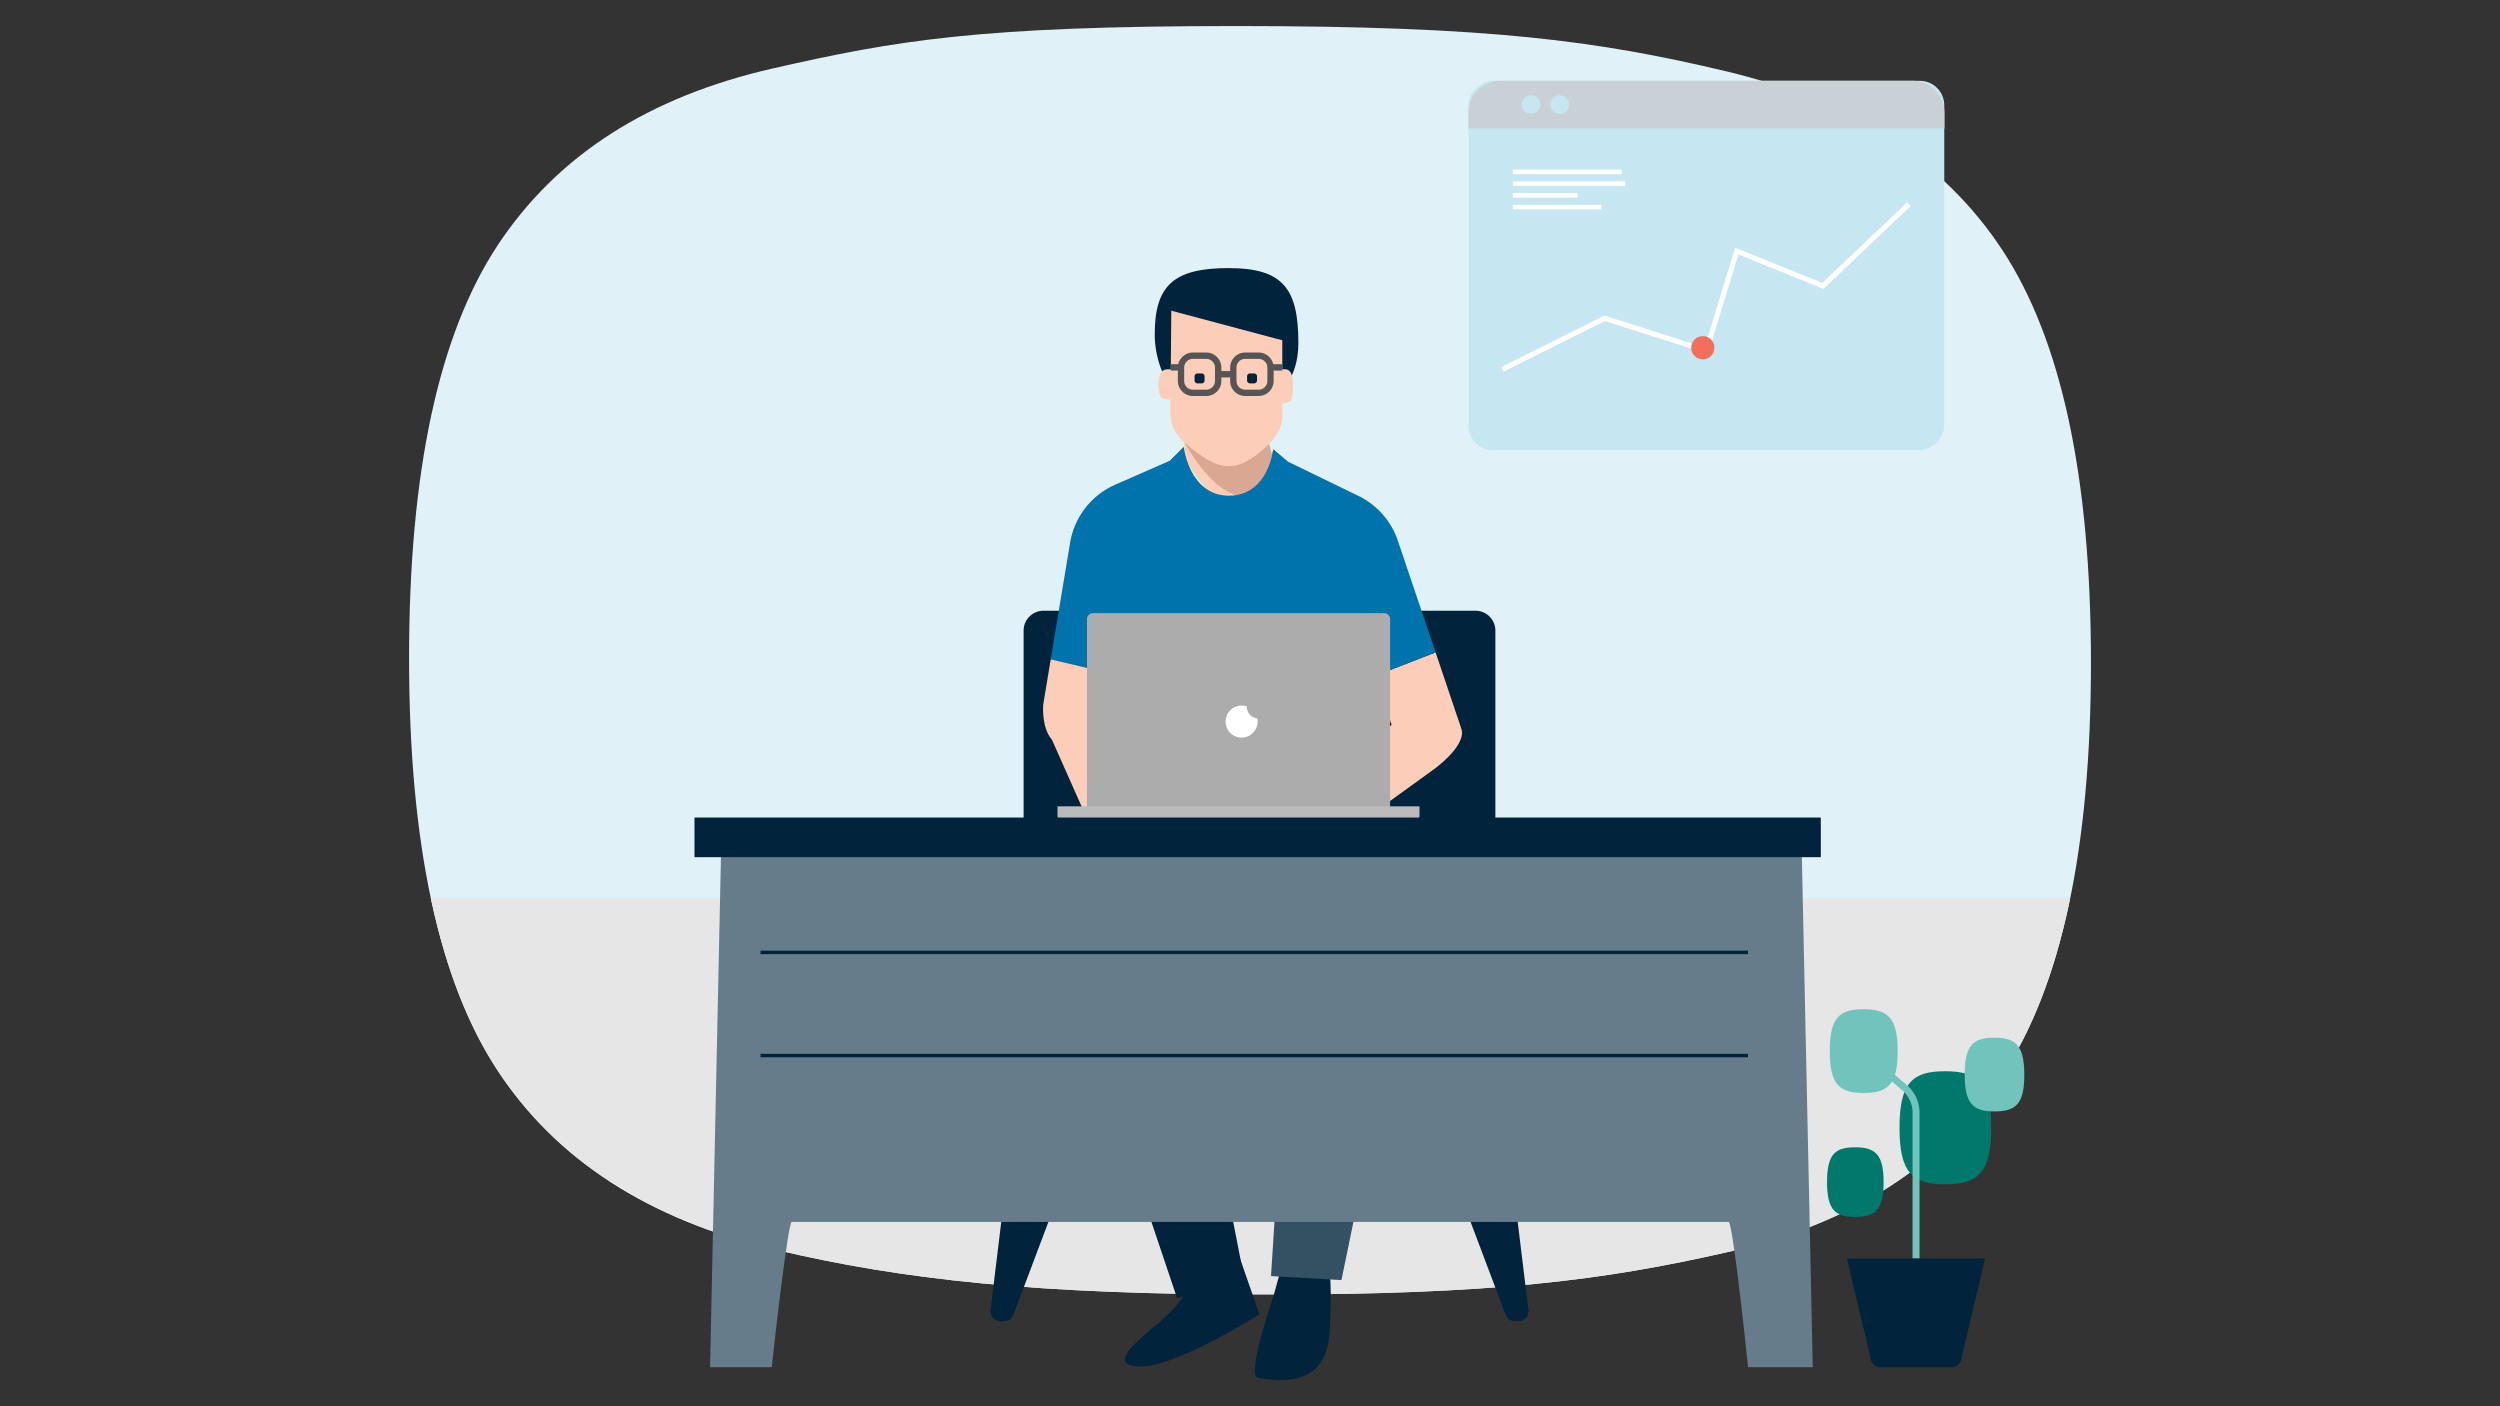 <svg id="Layer_1" data-name="Layer 1" xmlns="http://www.w3.org/2000/svg" xmlns:xlink="http://www.w3.org/1999/xlink" viewBox="0 0 720 405"><rect x="0" y="0" width="720" height="405" fill="#333333" stroke="none"/><defs><style>.cls-1,.cls-17,.cls-20,.cls-7{fill:none;}.cls-2{fill:#e0f2f7;}.cls-3{clip-path:url(#clip-path);}.cls-4{fill:#e6e6e6;}.cls-5{clip-path:url(#clip-path-2);}.cls-6{fill:#fff;}.cls-7{stroke:#00243d;stroke-width:1.3px;}.cls-17,.cls-20,.cls-7{stroke-miterlimit:10;}.cls-8{fill:#01243c;}.cls-9{fill:#345063;}.cls-10{fill:#fcceb9;}.cls-11{fill:#daa793;}.cls-12{fill:#545554;}.cls-13{fill:#0073ac;}.cls-14{fill:#adacad;}.cls-15{fill:#bbbbbc;}.cls-16{fill:#677c8a;}.cls-17{stroke:#01243c;}.cls-18{fill:#00786b;}.cls-19{fill:#71c4bc;}.cls-20{stroke:#71c4bc;stroke-width:2px;}.cls-21{fill:#c6e7f2;}.cls-22{fill:#cad1d6;}.cls-23{fill:#f36e5b;}</style><clipPath id="clip-path"><path class="cls-1" d="M364.08,372.83c65.81,0,97.63-4.07,133.42-12.22s62.16-25.12,79.18-50.93,25.51-65.4,25.51-118.83-8.52-93-25.51-118.83S533,29,496.62,20.41,429.5,7.5,355.92,7.5,258.29,11.57,222.5,19.73s-62.16,25.12-79.18,50.92-25.51,65.4-25.51,118.84,8.52,93,25.51,118.83,43.71,43,80.06,51.6S298.28,372.83,364.08,372.83Z"/></clipPath><clipPath id="clip-path-2"><rect class="cls-1" x="347.76" y="207.65" width="25.94" height="25.94"/></clipPath></defs><path class="cls-2" d="M364.08,372.83c65.81,0,97.63-4.07,133.42-12.22s62.16-25.12,79.18-50.93,25.51-65.4,25.51-118.83-8.52-93-25.51-118.83S533,29,496.62,20.41,429.5,7.5,355.92,7.5,258.29,11.57,222.5,19.73s-62.16,25.12-79.18,50.92-25.51,65.4-25.51,118.84,8.52,93,25.51,118.83,43.71,43,80.06,51.6S298.28,372.83,364.08,372.83Z"/><g class="cls-3"><rect class="cls-4" x="64.85" y="258.62" width="585.32" height="57.05"/><rect class="cls-4" x="64.85" y="315.66" width="585.32" height="57.05"/></g><g class="cls-5"><rect class="cls-6" x="344.52" y="204.41" width="32.43" height="32.43"/></g><rect class="cls-7" x="349.06" y="214.53" width="23.35" height="12.2" rx="0.32"/><line class="cls-7" x1="353.83" y1="217.9" x2="353.83" y2="223.41"/><line class="cls-7" x1="358.43" y1="217.9" x2="358.43" y2="223.41"/><line class="cls-7" x1="363.03" y1="217.9" x2="363.03" y2="223.41"/><line class="cls-7" x1="367.63" y1="217.9" x2="367.63" y2="223.41"/><path class="cls-8" d="M382.3,361.78s1.73,5.76.57,22.47-17.13,13.11-20.59,12.53,4.47-23.48,4.47-23.48l2.88-10.37"/><path class="cls-9" d="M372.55,266s.53-17.16,16.66-10.83c9,3.52,16.67,4.41,15.37,18.26s-18.25,95.24-18.25,95.24l-20.28-1.16Z"/><path class="cls-8" d="M342.55,369.27s-.58,4.61-8.07,11-16.13,13.25-5.76,13.25,34-15,34-15l-8.64-24.77"/><path class="cls-8" d="M304.51,271.33s-2.12-14.4,7.43-15.55,20.7-3.46,24.94,9.79S358.1,367,358.1,367L339,373.88Z"/><path class="cls-8" d="M288.08,380.49h1.17a2.81,2.81,0,0,0,2.62-1.85l21.21-56.27h99.31l21.22,56.27a2.8,2.8,0,0,0,2.61,1.85h1.17a2.88,2.88,0,0,0,2.78-3.28l-9.5-78.32H299.75a5.7,5.7,0,0,0-5.57,5.11l-8.89,73.21A2.88,2.88,0,0,0,288.08,380.49Z"/><path class="cls-8" d="M294.8,181.72v93.43a5.73,5.73,0,0,0,5.62,5.83H430.67V181.72a5.73,5.73,0,0,0-5.62-5.83H300.42A5.73,5.73,0,0,0,294.8,181.72Z"/><path class="cls-8" d="M332.56,96.28c0-14.21,5.61-19.07,21.32-19.07s20.05,6,20.05,21.59c0,10.24-5.47,14.17-5.47,14.17-.07-2-.56-12.2-.56-12.2l-28.61-6s-.31,17.46-1.2,16.93c-2.8-1.65-5.53-8.63-5.53-15.43"/><path class="cls-10" d="M337.33,89.48l-.14,16.89h-1c-1.4,0-2.52,1.11-2.52,4.12,0,4.21.84,4.58,3.36,4.58v3.51a11.25,11.25,0,0,0,4.07,8.83v5.05l12.19,16.67L365.52,133v-5.19s3.87-3.36,3.87-8.27c0-1.26-.09-1.82-.09-3.37,2.8,0,3.09-1.4,3.09-5.33s-1.4-4.49-2.24-4.49h-.85V98Z"/><path class="cls-8" d="M346.08,110.41h-1.2a.84.84,0,0,1-.84-.84v-1.19a.84.84,0,0,1,.84-.83h1.2a.83.83,0,0,1,.83.83v1.19a.83.83,0,0,1-.83.84"/><path class="cls-8" d="M361.14,110.41H360a.84.84,0,0,1-.84-.84v-1.19a.84.84,0,0,1,.84-.83h1.19a.83.83,0,0,1,.83.83v1.19a.83.83,0,0,1-.83.84"/><path class="cls-11" d="M365.52,127.83l2.62,10.49s-10.08,4.19-10.1,4.51c-8.76,0-16.92-15.42-16.92-15.42,9.58,8.42,14.95,9.63,24.4.42"/><path class="cls-12" d="M347.39,114.05h-3.82a4.35,4.35,0,0,1-4.35-4.35v-3.82a4.36,4.36,0,0,1,4.35-4.36h3.82a4.36,4.36,0,0,1,4.36,4.36v3.82A4.36,4.36,0,0,1,347.39,114.05Zm-3.82-10.7a2.53,2.53,0,0,0-2.53,2.53v3.82a2.54,2.54,0,0,0,2.53,2.53h3.82a2.54,2.54,0,0,0,2.53-2.53v-3.82a2.53,2.53,0,0,0-2.53-2.53Z"/><path class="cls-12" d="M362.45,114.05h-3.82a4.35,4.35,0,0,1-4.35-4.35v-3.82a4.36,4.36,0,0,1,4.35-4.36h3.82a4.36,4.36,0,0,1,4.36,4.36v3.82A4.36,4.36,0,0,1,362.45,114.05Zm-3.82-10.7a2.53,2.53,0,0,0-2.53,2.53v3.82a2.54,2.54,0,0,0,2.53,2.53h3.82A2.53,2.53,0,0,0,365,109.7v-3.82a2.53,2.53,0,0,0-2.53-2.53Z"/><rect class="cls-12" x="337.19" y="104.89" width="2.94" height="1.83"/><rect class="cls-12" x="365.9" y="104.89" width="3.41" height="1.83"/><rect class="cls-12" x="351.23" y="106.87" width="3.57" height="1.83"/><path class="cls-10" d="M420.89,209.94l-7.44-22.05-17.68,6.88,5,13.9L387,226.12l7.3,8.93,19.08-13.8C419.89,216.17,421.67,212.27,420.89,209.94Z"/><path class="cls-13" d="M390.92,187.5l2.71,8.1,19.82-7.71-10.87-32.17a22.29,22.29,0,0,0-11.37-12.91l-20.38-9.9-4.15-3.48-2.07,13.37L354,155.28,341.89,140.9l-1-12.17L337,132.65l-15.82,6.94a22.25,22.25,0,0,0-13,16.76l-5.58,33.53L318,193.53l.53,53.29,73.16-3.65Z"/><path class="cls-13" d="M345.5,250.71l22-1.86,3.33-115.94-4.15-3.48s-1.39,13.33-12.76,13.33-13-14-13-14l-3.9,3.92Z"/><path class="cls-10" d="M318,193.53l-15.39-3.65-2.14,12.89c-.13.86-.39,7.07,2.48,10.24l12.78,28.77,10.12-6Z"/><path class="cls-14" d="M314.75,176.59h83.9a1.7,1.7,0,0,1,1.7,1.7v55a1,1,0,0,1-1,1h-84.6a1.7,1.7,0,0,1-1.7-1.7V178.3A1.7,1.7,0,0,1,314.75,176.59Z"/><path class="cls-15" d="M304.58,232.22H408.81a0,0,0,0,1,0,0v2.7a1.44,1.44,0,0,1-1.44,1.44H306a1.44,1.44,0,0,1-1.44-1.44v-2.7A0,0,0,0,1,304.58,232.22Z"/><path class="cls-6" d="M359.08,203.55v-.09a4.69,4.69,0,0,0-1.51-.25,4.61,4.61,0,1,0,4.62,4.61,4.75,4.75,0,0,0-.1-.94A3.33,3.33,0,0,1,359.08,203.55Z"/><path class="cls-16" d="M222.26,393.76c1-9.35,4.72-41.85,5.77-41.85H497.86c1.06,0,4.64,32.49,5.58,41.85h18.63l-3.24-152H207.74l-3.24,152Z"/><rect class="cls-8" x="200.01" y="235.45" width="324.38" height="11.42"/><line class="cls-17" x1="219.03" y1="274.29" x2="503.43" y2="274.29"/><line class="cls-17" x1="219.03" y1="304" x2="503.43" y2="304"/><path class="cls-18" d="M560.2,341.08c-9.29,0-13.14-3.13-13.14-16.28s3.85-16.28,13.14-16.28c9.46,0,13.26,3.26,13.26,16.28S569.66,341.08,560.2,341.08Z"/><path class="cls-19" d="M536.71,314.77c-6.88,0-9.74-2.32-9.74-12.06s2.86-12.06,9.74-12.06,9.83,2.42,9.83,12.06S543.72,314.77,536.71,314.77Z"/><path class="cls-19" d="M574.4,320.09c-6,0-8.57-2-8.57-10.61s2.52-10.62,8.57-10.62S583,301,583,309.48,580.57,320.09,574.4,320.09Z"/><path class="cls-18" d="M534.3,350.47c-5.72,0-8.11-1.94-8.11-10.05s2.39-10,8.11-10,8.18,2,8.18,10S540.14,350.47,534.3,350.47Z"/><path class="cls-20" d="M541.63,307.39l6.84,5.82a9.51,9.51,0,0,1,3.35,7.25v50.06"/><path class="cls-8" d="M541.82,393.76h20a2.83,2.83,0,0,0,2.89-1.81l7-29.55H531.92l7,29.55A2.82,2.82,0,0,0,541.82,393.76Z"/><rect class="cls-21" x="438.24" y="7.91" width="106.34" height="137.07" rx="7.03" transform="translate(567.86 -414.96) rotate(90)"/><path class="cls-22" d="M422.87,37V32.45a9.18,9.18,0,0,1,9.18-9.17H550.77A9.18,9.18,0,0,1,560,32.45V37"/><rect class="cls-6" x="435.71" y="48.84" width="31.36" height="1.31"/><rect class="cls-6" x="435.71" y="52.22" width="32.34" height="1.31"/><rect class="cls-6" x="435.71" y="58.98" width="25.52" height="1.31"/><rect class="cls-6" x="435.71" y="55.6" width="18.62" height="1.31"/><circle class="cls-21" cx="440.93" cy="30.14" r="2.68"/><circle class="cls-21" cx="449.19" cy="30.14" r="2.68"/><polygon class="cls-6" points="433 107.06 432.35 105.75 462.1 90.89 490.93 100.08 499.73 71.32 524.81 81.5 549.25 58.27 550.26 59.33 525.14 83.21 500.66 73.27 491.89 101.93 462.22 92.47 433 107.06"/><circle class="cls-23" cx="490.41" cy="100.15" r="3.35"/></svg>